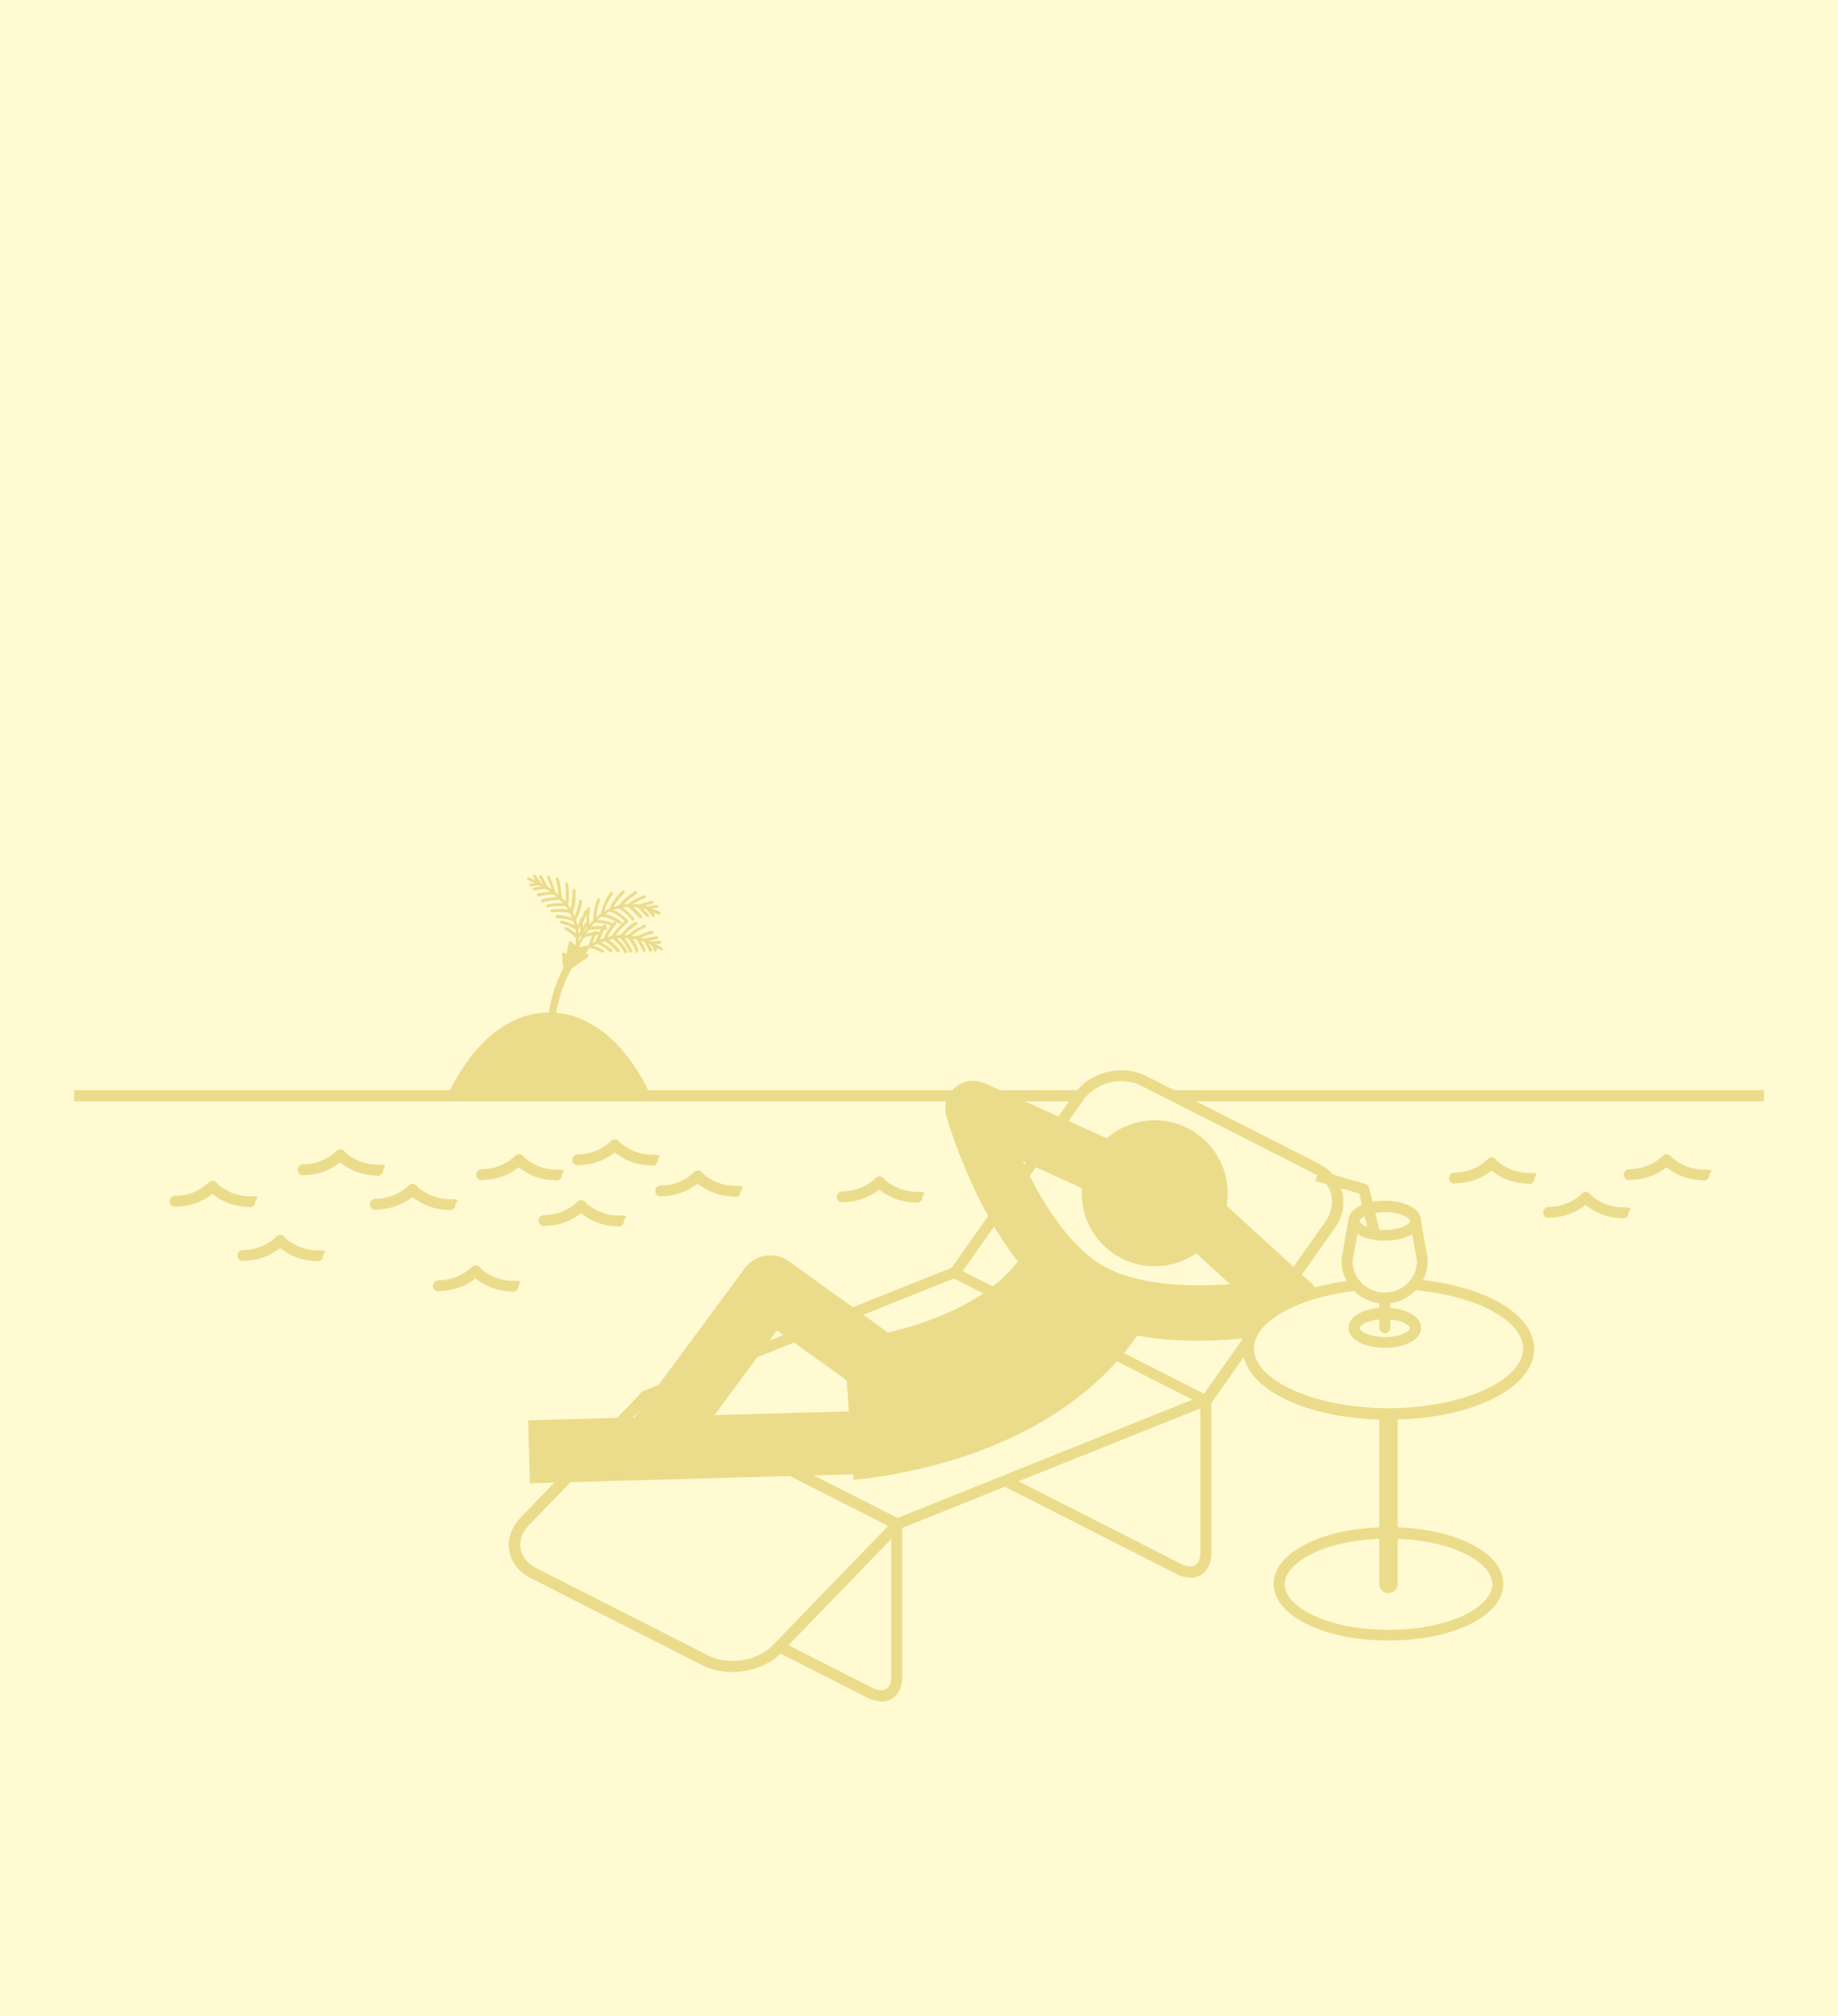 <?xml version="1.0" encoding="UTF-8"?>
<svg xmlns="http://www.w3.org/2000/svg" version="1.1" viewBox="0 0 496 544">
  <defs>
    <style>
      .cls-1 {
        fill: none;
      }

      .cls-2 {
        fill: #ebdc8c;
      }

      .cls-3 {
        fill: #fffad2;
      }
    </style>
  </defs>
  <!-- Generator: Adobe Illustrator 28.7.1, SVG Export Plug-In . SVG Version: 1.2.0 Build 142)  -->
  <g>
    <g id="uuid-1cae4eca-eeca-4bfc-804a-6794ef197650">
      <rect class="cls-3" width="496" height="544"/>
      <rect class="cls-2" x="20" y="294.2" width="456" height="3"/>
      <path class="cls-2" d="M101.3,326.5c-.8,0-1.5-.7-1.5-1.5s.7-1.5,1.5-1.5c3.4,0,6.6-1.3,9-3.6.6-.6,1.5-.6,2.1,0,.6.6.6,1.5,0,2.1-3,2.9-6.9,4.4-11,4.4Z"/>
      <path class="cls-2" d="M121.3,326.5c-4.2,0-8.1-1.6-11-4.4-.6-.6-.6-1.5,0-2.1.6-.6,1.5-.6,2.1,0,2.4,2.3,5.6,3.6,9,3.6s1.5.7,1.5,1.5-.7,1.5-1.5,1.5Z"/>
      <path class="cls-2" d="M146.8,330.9c-.8,0-1.5-.7-1.5-1.5s.7-1.5,1.5-1.5c3.4,0,6.6-1.3,9-3.6.6-.6,1.5-.6,2.1,0,.6.6.6,1.5,0,2.1-3,2.9-6.9,4.4-11,4.4Z"/>
      <path class="cls-2" d="M166.8,330.9c-4.2,0-8.1-1.6-11-4.4-.6-.6-.6-1.5,0-2.1.6-.6,1.5-.6,2.1,0,2.4,2.3,5.6,3.6,9,3.6s1.5.7,1.5,1.5-.7,1.5-1.5,1.5Z"/>
      <path class="cls-2" d="M178.3,322.9c-.8,0-1.5-.7-1.5-1.5s.7-1.5,1.5-1.5c3.4,0,6.6-1.3,9-3.6.6-.6,1.5-.6,2.1,0,.6.6.6,1.5,0,2.1-3,2.9-6.9,4.4-11,4.4Z"/>
      <path class="cls-2" d="M198.3,322.9c-4.2,0-8.1-1.6-11-4.4-.6-.6-.6-1.5,0-2.1.6-.6,1.5-.6,2.1,0,2.4,2.3,5.6,3.6,9,3.6s1.5.7,1.5,1.5-.7,1.5-1.5,1.5Z"/>
      <path class="cls-2" d="M81.8,317.2c-.8,0-1.5-.7-1.5-1.5s.7-1.5,1.5-1.5c3.4,0,6.6-1.3,9-3.6.6-.6,1.5-.6,2.1,0,.6.6.6,1.5,0,2.1-3,2.9-6.9,4.4-11,4.4Z"/>
      <path class="cls-2" d="M101.8,317.2c-4.2,0-8.1-1.6-11-4.4-.6-.6-.6-1.5,0-2.1.6-.6,1.5-.6,2.1,0,2.4,2.3,5.6,3.6,9,3.6s1.5.7,1.5,1.5-.7,1.5-1.5,1.5Z"/>
      <path class="cls-2" d="M47.3,325.7c-.8,0-1.5-.7-1.5-1.5s.7-1.5,1.5-1.5c3.4,0,6.6-1.3,9-3.6.6-.6,1.5-.6,2.1,0,.6.6.6,1.5,0,2.1-3,2.9-6.9,4.4-11,4.4Z"/>
      <path class="cls-2" d="M67.3,325.7c-4.2,0-8.1-1.6-11-4.4-.6-.6-.6-1.5,0-2.1.6-.6,1.5-.6,2.1,0,2.4,2.3,5.6,3.6,9,3.6s1.5.7,1.5,1.5-.7,1.5-1.5,1.5Z"/>
      <path class="cls-2" d="M65.6,340.3c-.8,0-1.5-.7-1.5-1.5s.7-1.5,1.5-1.5c3.4,0,6.6-1.3,9-3.6.6-.6,1.5-.6,2.1,0,.6.6.6,1.5,0,2.1-3,2.9-6.9,4.4-11,4.4Z"/>
      <path class="cls-2" d="M85.6,340.3c-4.2,0-8.1-1.6-11-4.4-.6-.6-.6-1.5,0-2.1.6-.6,1.5-.6,2.1,0,2.4,2.3,5.6,3.6,9,3.6s1.5.7,1.5,1.5-.7,1.5-1.5,1.5Z"/>
      <path class="cls-2" d="M118.3,348.5c-.8,0-1.5-.7-1.5-1.5s.7-1.5,1.5-1.5c3.4,0,6.6-1.3,9-3.6.6-.6,1.5-.6,2.1,0,.6.6.6,1.5,0,2.1-3,2.9-6.9,4.4-11,4.4Z"/>
      <path class="cls-2" d="M138.3,348.5c-4.2,0-8.1-1.6-11-4.4-.6-.6-.6-1.5,0-2.1.6-.6,1.5-.6,2.1,0,2.4,2.3,5.6,3.6,9,3.6s1.5.7,1.5,1.5-.7,1.5-1.5,1.5Z"/>
      <path class="cls-2" d="M227.3,324.5c-.8,0-1.5-.7-1.5-1.5s.7-1.5,1.5-1.5c3.4,0,6.6-1.3,9-3.6.6-.6,1.5-.6,2.1,0,.6.6.6,1.5,0,2.1-3,2.9-6.9,4.4-11,4.4Z"/>
      <path class="cls-2" d="M247.3,324.5c-4.2,0-8.1-1.6-11-4.4-.6-.6-.6-1.5,0-2.1.6-.6,1.5-.6,2.1,0,2.4,2.3,5.6,3.6,9,3.6s1.5.7,1.5,1.5-.7,1.5-1.5,1.5Z"/>
      <path class="cls-2" d="M392.5,319.4c-.8,0-1.5-.7-1.5-1.5s.7-1.5,1.5-1.5c3.4,0,6.6-1.3,9-3.6.6-.6,1.5-.6,2.1,0,.6.6.6,1.5,0,2.1-3,2.9-6.9,4.4-11,4.4Z"/>
      <path class="cls-2" d="M412.5,319.4c-4.2,0-8.1-1.6-11-4.4-.6-.6-.6-1.5,0-2.1.6-.6,1.5-.6,2.1,0,2.4,2.3,5.6,3.6,9,3.6s1.5.7,1.5,1.5-.7,1.5-1.5,1.5Z"/>
      <path class="cls-2" d="M417.9,328.7c-.8,0-1.5-.7-1.5-1.5s.7-1.5,1.5-1.5c3.4,0,6.6-1.3,9-3.6.6-.6,1.5-.6,2.1,0,.6.6.6,1.5,0,2.1-3,2.8-6.9,4.4-11,4.4Z"/>
      <path class="cls-2" d="M437.9,328.7c-4.2,0-8.1-1.6-11-4.4-.6-.6-.6-1.5,0-2.1.6-.6,1.5-.6,2.1,0,2.4,2.3,5.6,3.6,9,3.6s1.5.7,1.5,1.5-.7,1.5-1.5,1.5Z"/>
      <path class="cls-2" d="M439.7,318.5c-.8,0-1.5-.7-1.5-1.5s.7-1.5,1.5-1.5c3.4,0,6.6-1.3,9-3.6.6-.6,1.5-.6,2.1,0,.6.6.6,1.5,0,2.1-3,2.9-6.9,4.4-11,4.4Z"/>
      <path class="cls-2" d="M459.7,318.5c-4.2,0-8.1-1.6-11-4.4-.6-.6-.6-1.5,0-2.1.6-.6,1.5-.6,2.1,0,2.4,2.3,5.6,3.6,9,3.6s1.5.7,1.5,1.5-.7,1.5-1.5,1.5Z"/>
      <path class="cls-2" d="M130,318.5c-.8,0-1.5-.7-1.5-1.5s.7-1.5,1.5-1.5c3.4,0,6.6-1.3,9-3.6.6-.6,1.5-.6,2.1,0,.6.6.6,1.5,0,2.1-3,2.9-6.9,4.4-11,4.4Z"/>
      <path class="cls-2" d="M150,318.5c-4.2,0-8.1-1.6-11-4.4-.6-.6-.6-1.5,0-2.1.6-.6,1.5-.6,2.1,0,2.4,2.3,5.6,3.6,9,3.6s1.5.7,1.5,1.5-.7,1.5-1.5,1.5Z"/>
      <path class="cls-2" d="M155.9,314.5c-.8,0-1.5-.7-1.5-1.5s.7-1.5,1.5-1.5c3.4,0,6.6-1.3,9-3.6.6-.6,1.5-.6,2.1,0,.6.6.6,1.5,0,2.1-3,2.9-6.9,4.4-11,4.4Z"/>
      <path class="cls-2" d="M175.9,314.5c-4.2,0-8.1-1.6-11-4.4-.6-.6-.6-1.5,0-2.1.6-.6,1.5-.6,2.1,0,2.4,2.3,5.6,3.6,9,3.6s1.5.7,1.5,1.5-.7,1.5-1.5,1.5Z"/>
      <g>
        <path class="cls-2" d="M148.1,274.7c-17,0-25.7,21-25.7,21h51.4s-8.7-21-25.7-21h0Z"/>
        <path class="cls-2" d="M173.8,297.2h-51.4c-.5,0-1-.2-1.2-.7-.3-.4-.3-.9-.1-1.4,0-.2,2.3-5.5,6.7-10.9,5.9-7.2,13-11,20.4-11,0,0,0,0,0,0,0,0,0,0,0,0,7.4,0,14.5,3.8,20.4,11,4.4,5.4,6.6,10.6,6.7,10.9.2.5.1,1-.1,1.4-.3.4-.7.7-1.2.7ZM124.8,294.2h46.7c-2.7-5.1-10.6-18-23.3-18-12.7,0-20.7,12.9-23.3,18Z"/>
      </g>
      <path class="cls-2" d="M148.3,284.4c-.5,0-1-.4-1-.9,0-.6-.7-15.3,6.7-25.3.3-.4,1-.5,1.4-.2.4.3.5,1,.2,1.4-7,9.5-6.3,23.9-6.3,24,0,.6-.4,1-.9,1,0,0,0,0,0,0Z"/>
      <path class="cls-2" d="M155.1,258.8c-.1,0-.2,0-.3-.1-.2-.2-.1-.4,0-.6,2.9-2.8,6.3-4.6,9.9-5.4,3.5-.8,7.5-.3,11.1,1.4.2,0,.3.3.2.5,0,.2-.3.3-.5.2-3.5-1.6-7.3-2.1-10.6-1.3-3.5.7-6.7,2.6-9.5,5.2,0,0-.2.1-.3.1Z"/>
      <path class="cls-2" d="M175.9,254.9c-.2,0-.4-.1-.4-.3,0-.2,0-.4.3-.5.6-.1,1.2-.1,1.7-.2.2,0,.4,0,.6,0,.2,0,.4.2.4.4,0,.2-.2.4-.4.4-.2,0-.4,0-.6,0-.6,0-1.1,0-1.6.1,0,0,0,0,0,0Z"/>
      <path class="cls-2" d="M178.5,256.4c0,0-.1,0-.2,0-.3-.2-.6-.3-.9-.5-.5-.3-1-.6-1.6-.9-.2,0-.3-.3-.2-.5,0-.2.3-.3.5-.2.6.3,1.1.6,1.6.9.3.2.6.3.9.5.2.1.3.4.2.5,0,.1-.2.2-.4.2Z"/>
      <path class="cls-2" d="M174,254.1c-.2,0-.3-.1-.4-.3,0-.2,0-.4.3-.5,1-.3,2.1-.5,3.3-.7.2,0,.4.1.5.3,0,.2-.1.4-.3.5-1.1.2-2.2.4-3.2.7,0,0,0,0-.1,0Z"/>
      <path class="cls-2" d="M171.8,253.5c-.2,0-.3,0-.4-.2,0-.2,0-.4.2-.5,1.3-.6,2.8-1.3,4.2-1.6.2,0,.4,0,.5.3s0,.4-.3.5c-1.4.3-2.8.9-4,1.5,0,0-.1,0-.2,0Z"/>
      <path class="cls-2" d="M169.7,253.1c-.1,0-.2,0-.3-.1-.1-.2-.1-.4,0-.6.7-.6,1.3-1.1,2.1-1.6.8-.5,1.6-.9,2.4-1.3.2,0,.4,0,.5.2,0,.2,0,.4-.2.5-.8.4-1.5.7-2.3,1.2-.7.5-1.4,1-2,1.5,0,0-.2,0-.3,0Z"/>
      <path class="cls-2" d="M167.6,253.1c0,0-.2,0-.3,0-.2-.1-.2-.4,0-.6.5-.6,1.2-1.3,1.8-2,.6-.5,1.3-1.1,2.3-1.7.2-.1.4,0,.6.1s0,.4-.1.6c-.9.6-1.6,1.1-2.2,1.6-.7.6-1.3,1.3-1.8,1.9,0,0-.2.1-.3.1Z"/>
      <path class="cls-2" d="M165.3,253.3c0,0-.1,0-.2,0-.2-.1-.2-.4-.1-.6.5-.8,1.1-1.6,1.7-2.3.7-.8,1.4-1.5,2.1-2.1.2-.1.4-.1.6,0,.1.2.1.4,0,.6-.7.6-1.4,1.3-2.1,2-.6.7-1.1,1.5-1.6,2.2,0,.1-.2.2-.3.2Z"/>
      <path class="cls-2" d="M163.2,253.9c0,0-.1,0-.2,0-.2,0-.3-.3-.2-.5.8-1.8,1.7-3.3,2.8-4.6.1-.2.4-.2.6,0,.2.1.2.4,0,.6-1,1.2-1.9,2.7-2.7,4.4,0,.2-.2.2-.4.2Z"/>
      <path class="cls-2" d="M161.1,254.7s0,0-.1,0c-.2,0-.3-.3-.3-.5.2-.8.5-1.5.9-2.3.4-.9.8-1.6,1.2-2.3.1-.2.4-.2.6-.1.2.1.2.4.1.6-.4.6-.8,1.3-1.1,2.2-.4.8-.6,1.5-.8,2.2,0,.2-.2.3-.4.3Z"/>
      <path class="cls-2" d="M159.2,255.7s0,0,0,0c-.2,0-.3-.3-.3-.5.1-.6.3-1.3.6-1.9.2-.5.4-1.1.8-1.9,0-.2.3-.3.5-.2.2,0,.3.3.2.5-.3.8-.6,1.3-.8,1.9-.2.6-.4,1.3-.5,1.9,0,.2-.2.3-.4.3Z"/>
      <path class="cls-2" d="M177,256.9c-.1,0-.3,0-.4-.2l-.2-.5c-.2-.5-.5-1-.8-1.5-.1-.2,0-.4,0-.6.2-.1.4,0,.6,0,.3.5.6,1,.9,1.6l.2.4c0,.2,0,.4-.2.5,0,0-.1,0-.2,0Z"/>
      <path class="cls-2" d="M175.6,256.8c-.1,0-.3,0-.4-.2-.4-.8-.9-1.8-1.5-2.7-.1-.2,0-.4.1-.6.2-.1.4,0,.6.1.6,1,1.1,1.9,1.6,2.8,0,.2,0,.4-.2.5,0,0-.1,0-.2,0Z"/>
      <path class="cls-2" d="M173.9,257c-.2,0-.3,0-.4-.3-.5-1.3-1.2-2.3-2-3.5-.1-.2,0-.4,0-.6.2-.1.4,0,.6,0,.8,1.2,1.6,2.3,2.1,3.6,0,.2,0,.4-.2.5,0,0,0,0-.1,0Z"/>
      <path class="cls-2" d="M172,257.2c-.2,0-.3,0-.4-.3-.3-.7-.6-1.4-1-2.1-.4-.6-.8-1.3-1.3-2-.1-.2,0-.4,0-.6.2-.1.4,0,.6,0,.5.7,1,1.4,1.4,2,.4.7.7,1.4,1,2.2,0,.2,0,.4-.2.5,0,0,0,0-.1,0Z"/>
      <path class="cls-2" d="M170.3,257.1c-.1,0-.3,0-.4-.2-.4-.8-.8-1.5-1.2-2.1-.5-.6-1-1.3-1.5-1.9-.2-.2-.1-.4,0-.6.2-.2.4-.1.6,0,.6.6,1.1,1.3,1.6,2,.4.6.8,1.3,1.2,2.2,0,.2,0,.4-.2.5,0,0-.1,0-.2,0Z"/>
      <path class="cls-2" d="M168.8,257.2c-.1,0-.3,0-.3-.2-.5-.8-1-1.5-1.4-2-.5-.6-1.2-1.2-1.9-1.8-.2-.1-.2-.4,0-.6s.4-.2.6,0c.8.6,1.4,1.3,2,1.9.5.6,1,1.3,1.5,2.1.1.2,0,.4-.1.6,0,0-.1,0-.2,0Z"/>
      <path class="cls-2" d="M166.8,257c-.1,0-.2,0-.3-.1-.9-1.1-2-2.1-3.5-3.1-.2-.1-.2-.4-.1-.6.1-.2.4-.2.6-.1,1.6,1,2.8,2.1,3.7,3.2.1.2.1.4,0,.6,0,0-.2,0-.2,0Z"/>
      <path class="cls-2" d="M164.9,257c0,0-.2,0-.3-.1-.5-.4-1-.8-1.7-1.3-.7-.4-1.4-.8-2-1.1-.2,0-.3-.3-.2-.5,0-.2.3-.3.5-.2.7.3,1.3.7,2.1,1.1.8.5,1.3.9,1.8,1.3.2.1.2.4,0,.6,0,0-.2.1-.3.1Z"/>
      <path class="cls-2" d="M162.7,257.1c0,0-.1,0-.2,0-.5-.3-1.1-.5-1.7-.8-.6-.2-1.1-.4-1.8-.6-.2,0-.3-.3-.3-.5,0-.2.3-.3.5-.3.6.2,1.2.4,1.9.6.6.3,1.2.5,1.7.8.2.1.3.3.2.5,0,.1-.2.2-.4.2Z"/>
      <path class="cls-2" d="M155,258.6s0,0-.1,0c-.2,0-.3-.3-.3-.5.7-2.2,1.6-4.2,2.7-6.1,1.2-2,2.7-3.7,4.4-5.1.9-.7,1.9-1.3,2.9-1.8,1.2-.5,2.3-.8,3.2-1,2-.3,4.2-.2,6.7.4.2,0,.3.3.3.5,0,.2-.3.3-.5.3-2.3-.6-4.5-.8-6.3-.4-.9.1-1.9.4-3.1.9-.9.4-1.8,1-2.7,1.6-1.6,1.3-3,2.9-4.2,4.8-1.1,1.8-2,3.8-2.6,5.9,0,.2-.2.3-.4.3Z"/>
      <path class="cls-2" d="M174.6,245.5c-.2,0-.3-.1-.4-.3,0-.2,0-.4.3-.5.7-.2,1.3-.3,2-.4h.7c.2-.1.4,0,.5.2,0,.2-.1.4-.3.5h-.7c-.6.2-1.2.3-1.9.4,0,0,0,0-.1,0Z"/>
      <path class="cls-2" d="M177.9,246.8c0,0-.1,0-.2,0-1-.5-2-.8-3.1-1.2-.2,0-.3-.3-.3-.5,0-.2.3-.3.5-.3,1.1.3,2.1.7,3.2,1.2.2,0,.3.3.2.5,0,.1-.2.2-.4.2Z"/>
      <path class="cls-2" d="M172.3,245c-.2,0-.3,0-.4-.3,0-.2,0-.4.2-.5h.4c.5-.3.9-.5,1.4-.6.6-.2,1.2-.3,1.9-.5.2,0,.4,0,.5.3,0,.2,0,.4-.3.5-.6.1-1.2.3-1.8.5-.5.1-.9.3-1.3.5h-.4c0,.2,0,.2-.1.2Z"/>
      <path class="cls-2" d="M169.6,244.8c-.1,0-.2,0-.3-.2-.1-.2-.1-.4,0-.6,1.2-.9,2.7-1.7,4.5-2.4.2,0,.4,0,.5.2,0,.2,0,.4-.2.5-1.7.6-3.1,1.4-4.3,2.3,0,0-.2,0-.2,0Z"/>
      <path class="cls-2" d="M167.1,245.1c0,0-.2,0-.2,0-.2-.1-.2-.4,0-.6,1-1.5,2.5-2.8,4.4-4,.2-.1.4,0,.6.1.1.2,0,.4-.1.6-1.8,1.1-3.2,2.4-4.1,3.8,0,.1-.2.2-.3.2Z"/>
      <path class="cls-2" d="M164.7,245.9s0,0-.1,0c-.2,0-.3-.3-.2-.5.7-1.8,1.9-3.5,3.5-5,.2-.1.4-.1.6,0,.1.2.1.4,0,.6-1.5,1.4-2.7,3-3.3,4.7,0,.2-.2.3-.4.3Z"/>
      <path class="cls-2" d="M162.4,247.3s0,0,0,0c-.2,0-.4-.2-.3-.5.4-2.1,1.3-4.2,2.6-6,.1-.2.4-.2.6,0,.2.1.2.4,0,.6-1.3,1.7-2.1,3.7-2.5,5.6,0,.2-.2.3-.4.3Z"/>
      <path class="cls-2" d="M160.5,248.9c-.2,0-.4-.2-.4-.4,0-2,.3-4,1.1-5.8,0-.2.3-.3.5-.2.2,0,.3.3.2.5-.7,1.8-1,3.6-1,5.5,0,.2-.2.4-.4.4h0Z"/>
      <path class="cls-2" d="M158.8,250.9c-.2,0-.4-.1-.4-.3-.2-1.8-.2-3.7,0-5.4,0-.2.2-.4.5-.3.2,0,.4.2.3.5-.3,1.7-.3,3.4,0,5.2,0,.2-.1.4-.3.4,0,0,0,0,0,0Z"/>
      <path class="cls-2" d="M157.3,253.1c-.2,0-.4-.1-.4-.3-.3-1.5-.4-3-.4-4.4s.2-.4.4-.4.4.2.4.4c0,1.4.1,2.9.4,4.3,0,.2,0,.4-.3.5,0,0,0,0,0,0Z"/>
      <path class="cls-2" d="M176.3,247.4c-.1,0-.2,0-.3-.1l-.4-.5c-.4-.5-.8-1-1.2-1.4-.2-.2-.2-.4,0-.6.2-.2.4-.2.6,0,.5.4.9,1,1.3,1.4l.4.5c.1.2.1.4,0,.6,0,0-.2,0-.3,0Z"/>
      <path class="cls-2" d="M174.7,247.5c-.1,0-.2,0-.3-.2-.3-.4-.6-.7-1-1.1h-.1c-.3-.5-.6-.8-1-1.1l-.3-.3c-.2-.1-.2-.4,0-.6.1-.2.4-.2.6,0l.3.3c.4.3.7.6,1,1v.2c.5.4.8.8,1.2,1.2.1.2.1.4,0,.6,0,0-.2,0-.2,0Z"/>
      <path class="cls-2" d="M172.8,247.9c-.1,0-.2,0-.3-.2-1-1.2-2-2.2-3.1-3-.2-.1-.2-.4-.1-.6.1-.2.4-.2.6-.1,1.2.8,2.3,1.9,3.3,3.1.1.2.1.4,0,.6,0,0-.2,0-.2,0Z"/>
      <path class="cls-2" d="M170.8,248.5c-.1,0-.2,0-.3-.2-1-1.4-2.2-2.4-3.6-3.2-.2-.1-.3-.4-.2-.5s.3-.3.5-.2c1.5.8,2.8,2,3.9,3.4.1.2,0,.4,0,.6,0,0-.2,0-.2,0Z"/>
      <path class="cls-2" d="M169,248.8c-.1,0-.2,0-.3-.1-1.1-1.2-2.5-2.1-4.1-2.7-.2,0-.3-.3-.2-.5,0-.2.3-.3.5-.2,1.7.6,3.2,1.6,4.4,2.9.1.2.1.4,0,.6,0,0-.2.1-.3.1Z"/>
      <path class="cls-2" d="M167.4,249.3c0,0-.2,0-.3,0-1.3-1-2.9-1.7-4.8-2-.2,0-.4-.2-.3-.5,0-.2.2-.4.5-.3,2,.3,3.8,1.1,5.1,2.2.2.1.2.4,0,.6,0,0-.2.1-.3.1Z"/>
      <path class="cls-2" d="M165.4,249.9c0,0-.1,0-.2,0-1.4-.6-3-.9-4.8-.9h0c-.2,0-.4-.2-.4-.4,0-.2.2-.4.5-.4,1.9,0,3.6.4,5,1,.2,0,.3.3.2.5,0,.1-.2.2-.4.2Z"/>
      <path class="cls-2" d="M158.8,250.9c-.2,0-.4-.1-.4-.3,0-.2.1-.4.3-.5,1.8-.3,3.4-.3,4.9,0,.2,0,.4.2.3.5,0,.2-.2.4-.5.3-1.4-.2-3-.2-4.6,0,0,0,0,0,0,0Z"/>
      <path class="cls-2" d="M157.3,253.1c-.2,0-.3-.1-.4-.3,0-.2,0-.4.3-.5,1.4-.5,2.7-.8,4.1-.9.2,0,.4.1.4.4,0,.2-.1.4-.4.4-1.3.1-2.6.4-3.9.9,0,0,0,0-.1,0Z"/>
      <path class="cls-2" d="M155,258.6s0,0-.1,0c-.2,0-.3-.3-.3-.5.6-1.9.9-3.8.8-5.7,0-1.9-.6-3.8-1.4-5.6-2-4.1-5.7-6.5-8.3-7.8-.2,0-.3-.3-.2-.5s.3-.3.5-.2c2.8,1.4,6.6,3.9,8.7,8.2.9,1.9,1.4,3.9,1.5,5.9,0,2-.2,4-.8,6,0,.2-.2.3-.4.3Z"/>
      <path class="cls-2" d="M143.2,239.2c-.2,0-.4-.1-.4-.3,0-.2.1-.4.3-.5h.4c.7-.2,1.3-.3,2-.3.2,0,.4.1.4.4,0,.2-.1.4-.4.4-.6,0-1.3.2-1.9.3h-.4c0,0,0,0,0,0Z"/>
      <path class="cls-2" d="M145.5,238.7c0,0-.1,0-.2,0l-2.8-1.2c-.2,0-.3-.3-.2-.5,0-.2.3-.3.5-.2l2.8,1.2c.2,0,.3.3.2.5,0,.2-.2.2-.4.2Z"/>
      <path class="cls-2" d="M144.2,240.3c-.2,0-.4-.1-.4-.3,0-.2,0-.4.3-.5,1-.2,1.9-.3,2.9-.3h.4c.2,0,.4.1.4.3,0,.2-.1.4-.4.4h-.4c-1,.1-1.9.2-2.8.4,0,0,0,0,0,0Z"/>
      <path class="cls-2" d="M145.3,241.9c-.2,0-.4-.1-.4-.3,0-.2,0-.4.3-.5.7-.1,1.4-.3,2.1-.4.8,0,1.5-.1,2.2-.1.2,0,.4.2.4.4s-.2.4-.4.4c-.6,0-1.4,0-2.1.1-.7.1-1.4.2-2.1.4,0,0,0,0,0,0Z"/>
      <path class="cls-2" d="M146.4,243.5c-.2,0-.3-.1-.4-.3,0-.2,0-.4.3-.5,1.4-.4,3.2-.7,4.9-.7.2,0,.4.2.4.4s-.2.4-.4.4c-1.6,0-3.4.3-4.7.7,0,0,0,0,0,0Z"/>
      <path class="cls-2" d="M147.8,244.9c-.2,0-.3-.1-.4-.3,0-.2,0-.4.3-.5.8-.2,1.5-.3,2.5-.4.4,0,.9,0,1.3,0,.4,0,.9,0,1.3,0s.4.2.4.4c0,.2-.2.4-.4.4-.4,0-.9,0-1.3,0-.4,0-.8,0-1.3,0-.9,0-1.6.2-2.3.3,0,0,0,0,0,0Z"/>
      <path class="cls-2" d="M154,246.5s0,0,0,0c-.5-.1-.9-.2-1.3-.3-.4,0-.8,0-1.2-.1-.5,0-.9,0-1.3,0-.4,0-.8,0-1.2.1-.2,0-.4-.1-.5-.3,0-.2.1-.4.3-.5.5,0,.9-.1,1.3-.1.4,0,.9,0,1.3,0,.5,0,1,0,1.4.1.4,0,.9.2,1.4.3.2,0,.3.3.3.5,0,.2-.2.3-.4.3Z"/>
      <path class="cls-2" d="M155,248.7s0,0-.1,0c-.8-.3-1.5-.6-2.3-.7-.7-.1-1.5-.2-2.3-.3-.2,0-.4-.2-.4-.4,0-.2.2-.4.4-.4.8,0,1.6.1,2.4.3.9.2,1.6.5,2.5.8.2,0,.3.3.2.5,0,.2-.2.3-.4.3Z"/>
      <path class="cls-2" d="M155.6,250.9c0,0-.1,0-.2,0-.6-.4-1.3-.7-2-1.1-.7-.3-1.5-.5-2-.6-.2,0-.3-.3-.3-.5s.3-.3.5-.3c.6.1,1.4.4,2.2.7.8.4,1.5.7,2.1,1.1.2.1.2.4.1.6,0,.1-.2.2-.3.2Z"/>
      <path class="cls-2" d="M155.8,253.3c-.1,0-.2,0-.3-.1-.2-.2-.5-.5-.7-.7-.2-.2-.5-.4-.7-.6-.6-.4-1-.7-1.5-1-.2,0-.3-.3-.2-.5,0-.2.3-.3.5-.2.6.3,1.1.6,1.6,1,.3.2.6.5.9.7.3.2.5.5.7.7s.2.4,0,.6-.2.1-.3.1Z"/>
      <path class="cls-2" d="M145.6,238.9c-.1,0-.3,0-.3-.2-.4-.6-.7-1.1-1.2-1.7l-.2-.3c-.1-.2,0-.4,0-.6.2-.1.4,0,.6,0l.2.3c.4.6.8,1.1,1.2,1.7.1.2,0,.4-.1.6,0,0-.1,0-.2,0Z"/>
      <path class="cls-2" d="M147.5,240c-.1,0-.3,0-.4-.2l-.3-.6c-.4-.8-.8-1.7-1.3-2.4-.1-.2,0-.4.1-.6.2-.1.4,0,.6.1.5.8.9,1.7,1.4,2.5l.3.6c0,.2,0,.4-.2.5,0,0-.1,0-.2,0Z"/>
      <path class="cls-2" d="M149.5,241.4c-.2,0-.3-.1-.4-.3-.2-.8-.4-1.5-.6-2.2-.2-.6-.5-1.2-.9-2.1,0-.2,0-.4.2-.5.2,0,.4,0,.5.2.4.8.7,1.5.9,2.1.2.7.4,1.4.7,2.2,0,.2,0,.4-.3.5,0,0,0,0-.1,0Z"/>
      <path class="cls-2" d="M151.2,242.9h0c-.2,0-.4-.2-.4-.4,0-1.8-.4-3.6-.8-5.2,0-.2,0-.4.3-.5.2,0,.4,0,.5.3.4,1.7.8,3.5.8,5.4,0,.2-.2.4-.4.4Z"/>
      <path class="cls-2" d="M152.8,244.5s0,0,0,0c-.2,0-.4-.2-.3-.5,0-.4.1-.9.2-1.3,0-.3,0-.7,0-1v-.3c0-1.1,0-2-.2-2.8,0-.2.1-.4.3-.5.2,0,.4.1.5.3.1.8.2,1.8.2,2.9v.3c0,.4,0,.7,0,1.1,0,.5-.1.9-.2,1.4,0,.2-.2.3-.4.3Z"/>
      <path class="cls-2" d="M154,246.5s0,0-.1,0c-.2,0-.3-.3-.2-.5.1-.4.3-.9.4-1.3,0-.4.1-.7.2-1.1v-.3c0-.5.1-1,.2-1.5,0-.5,0-1,0-1.5,0-.2.2-.4.4-.4.2,0,.4.2.4.4,0,.5,0,1,0,1.6,0,.5,0,1-.1,1.5v.3c0,.4-.1.8-.2,1.2-.1.5-.3,1-.4,1.4,0,.2-.2.3-.4.3Z"/>
      <path class="cls-2" d="M155,248.7c0,0-.1,0-.2,0-.2-.1-.3-.3-.2-.5.4-.8.8-1.6,1-2.4.3-.8.5-1.7.7-2.7,0-.2.2-.4.5-.3.2,0,.4.2.3.5-.2,1-.4,2-.7,2.8-.3.9-.7,1.7-1.1,2.5,0,.1-.2.2-.4.2Z"/>
      <path class="cls-2" d="M155.6,251c0,0-.2,0-.2,0-.2-.1-.2-.4,0-.6.4-.6.8-1.2,1.3-2.1.4-.7.7-1.5,1-2.4,0-.2.3-.3.5-.2.2,0,.3.3.2.5-.3.9-.6,1.7-1,2.5-.5.8-.9,1.5-1.4,2.1,0,.1-.2.2-.3.2Z"/>
      <path class="cls-2" d="M155.8,253.3c0,0-.2,0-.3-.1-.2-.2-.2-.4,0-.6.2-.2.4-.5.7-.7.2-.2.3-.4.4-.6l.2-.3c.4-.6.8-1.2,1.1-1.8,0-.2.3-.3.5-.2.2,0,.3.3.2.5-.3.7-.8,1.3-1.1,1.9l-.2.3c-.1.2-.3.4-.4.6-.2.3-.5.5-.7.8,0,0-.2.1-.3.1Z"/>
      <g>
        <polygon class="cls-2" points="154.1 254.5 155.6 256.2 158.6 255.7 157.4 257.3 158.3 258 153.6 261.4 152.4 260.6 152.2 257.5 153.3 258.1 154.1 254.5"/>
        <path class="cls-2" d="M153.5,261.9c0,0-.2,0-.3,0l-1.1-.8c-.1,0-.2-.2-.2-.4l-.2-3.1c0-.2,0-.4.2-.5.2,0,.4-.1.5,0l.5.3.6-3c0-.2.2-.3.4-.4.2,0,.4,0,.5.2l1.3,1.5,2.7-.5c.2,0,.4,0,.5.2.1.2.1.4,0,.6l-.8,1.2.5.3c.1,0,.2.2.2.4s0,.3-.2.4l-4.8,3.4c0,0-.2,0-.3,0ZM152.9,260.3l.6.4,3.9-2.8-.3-.2c-.2-.2-.3-.5-.1-.7l.4-.6-1.8.3c-.2,0-.3,0-.5-.2l-.8-1-.5,2.6c0,.2-.1.3-.3.4-.1,0-.3,0-.5,0l-.3-.2.2,2Z"/>
      </g>
      <rect class="cls-1" x="20" y="44" width="456" height="456"/>
      <path class="cls-2" d="M321.2,425.7c-1.2,0-2.4-.3-3.6-.9l-53.7-27.3c-4.5-2.3-8-8-8-13v-41.1h3v41.1c0,3.8,2.9,8.5,6.3,10.3l53.7,27.3c1.4.7,2.7.8,3.6.3.9-.5,1.4-1.7,1.4-3.3v-41.1h3v41.1c0,2.6-1,4.8-2.8,5.9-.9.5-1.8.8-2.9.8Z"/>
      <path class="cls-2" d="M237.8,459.1c-1.2,0-2.4-.3-3.6-.9l-53.7-27.3c-4.5-2.3-8-8-8-13v-41.1h3v41.1c0,3.8,2.9,8.5,6.3,10.3l53.7,27.3c1.4.7,2.7.8,3.6.3.9-.5,1.4-1.7,1.4-3.3v-41.1h3v41.1c0,2.6-1,4.8-2.8,5.9-.9.5-1.8.8-2.9.8Z"/>
      <path class="cls-3" d="M242.1,411.3l-32.6,33.7c-4.6,4.7-13.2,6.2-19.1,3.2l-46.5-23.6c-5.9-3-6.9-9.3-2.4-14.1l32.6-33.7"/>
      <path class="cls-2" d="M197.4,451.2c-2.7,0-5.3-.6-7.6-1.7l-46.5-23.6c-3.3-1.7-5.4-4.3-5.9-7.5-.5-3.1.6-6.3,3.2-9l32.6-33.7,2.2,2.1-32.6,33.7c-1.9,1.9-2.7,4.2-2.3,6.4s1.9,4.1,4.3,5.3l46.5,23.6c5.3,2.7,13.2,1.4,17.3-2.9l32.6-33.7,2.2,2.1-32.6,33.7c-3.2,3.4-8.3,5.2-13.2,5.2Z"/>
      <path class="cls-3" d="M257.5,343.4l33.5-47.5c3.8-5.4,11.7-7.4,17.6-4.4l46.5,23.6c5.9,3,7.6,9.9,3.8,15.2l-33.5,47.5"/>
      <path class="cls-2" d="M326.6,378.8l-2.4-1.7,33.5-47.5c1.6-2.2,2.1-4.8,1.5-7.3-.6-2.5-2.3-4.5-4.7-5.7l-46.5-23.6c-5.3-2.7-12.3-.9-15.7,3.9l-33.5,47.5-2.4-1.7,33.5-47.5c4.2-6,13-8.2,19.5-4.8l46.5,23.6c3.2,1.6,5.5,4.4,6.3,7.7.8,3.3.1,6.8-2,9.7l-33.5,47.5Z"/>
      <g>
        <polygon class="cls-3" points="242.1 411.3 174.1 376.8 257.5 343.4 325.4 377.9 242.1 411.3"/>
        <path class="cls-2" d="M242,412.8c-.2,0-.5,0-.7-.2l-67.9-34.5c-.5-.3-.8-.8-.8-1.4,0-.6.4-1.1.9-1.3l83.3-33.3c.4-.2.9-.1,1.2,0l67.9,34.5c.5.3.8.8.8,1.4,0,.6-.4,1.1-.9,1.3l-83.3,33.4c-.2,0-.4.1-.6.1ZM177.8,376.9l64.4,32.7,79.6-31.9-64.4-32.7-79.6,31.9Z"/>
      </g>
      <path class="cls-2" d="M230.4,399.3l-2.7-37.7c10-.8,38.4-6.6,48.9-24l32.4,19.5c-9.7,16.1-26.6,28.5-48.8,35.9-15.5,5.1-28.3,6.2-29.7,6.3Z"/>
      <circle class="cls-2" cx="311.6" cy="322" r="19.7"/>
      <path class="cls-2" d="M323.2,361.8c-11.5,0-24.5-1.8-34.5-8.1-22.3-14.1-32.9-51-33.3-52.5-.8-2.8.1-5.8,2.3-7.7,2.2-1.9,5.3-2.4,8-1.2l34.4,15.5-6.2,13.7-17.9-8.1c4.8,10.4,11.9,22,20.7,27.6,9.2,5.8,23.6,6.4,35.2,5.5l-11.6-10.6,10.1-11.1,23.2,21.2c2.1,1.9,2.9,4.7,2.2,7.4-.7,2.7-2.8,4.8-5.5,5.4-.9.2-12.8,3-27.1,3Z"/>
      <rect class="cls-2" x="142.6" y="382" width="96.1" height="17" transform="translate(-10.7 5.4) rotate(-1.6)"/>
      <path class="cls-2" d="M183.4,394.7l-13.7-10.1,31.3-42.4c2.8-3.7,8-4.6,11.8-1.9l39.5,28.4-9.9,13.8-32.7-23.5-26.3,35.6Z"/>
      <g>
        <ellipse class="cls-3" cx="374.7" cy="427.4" rx="29.5" ry="13.8"/>
        <path class="cls-2" d="M374.7,442.7c-17.4,0-31-6.7-31-15.3s13.6-15.3,31-15.3,31,6.7,31,15.3-13.6,15.3-31,15.3ZM374.7,415.2c-16.7,0-28,6.3-28,12.3s11.2,12.3,28,12.3,28-6.3,28-12.3-11.2-12.3-28-12.3Z"/>
      </g>
      <path class="cls-2" d="M374.7,429.9c-1.4,0-2.5-1.1-2.5-2.5v-63.4c0-1.4,1.1-2.5,2.5-2.5s2.5,1.1,2.5,2.5v63.4c0,1.4-1.1,2.5-2.5,2.5Z"/>
      <g>
        <ellipse class="cls-3" cx="374.7" cy="364" rx="37.8" ry="17.6"/>
        <path class="cls-2" d="M374.7,383.1c-22,0-39.3-8.4-39.3-19.1s17.2-19.1,39.3-19.1,39.3,8.4,39.3,19.1-17.2,19.1-39.3,19.1ZM374.7,347.8c-19.7,0-36.3,7.4-36.3,16.1s16.6,16.1,36.3,16.1,36.3-7.4,36.3-16.1-16.6-16.1-36.3-16.1Z"/>
      </g>
      <g>
        <path class="cls-3" d="M365.4,329.5l-1.9,10.7c0,5.6,4.5,10.2,10.2,10.2s10.2-4.5,10.2-10.2l-1.9-10.7h-16.5Z"/>
        <path class="cls-2" d="M373.7,351.8c-6.4,0-11.7-5.2-11.7-11.7s0-.2,0-.3l1.9-10.7c.1-.7.8-1.2,1.5-1.2h16.5c.7,0,1.3.5,1.5,1.2l1.9,10.7c0,0,0,.2,0,.3,0,6.4-5.2,11.7-11.7,11.7ZM365,340.3c0,4.7,3.9,8.5,8.7,8.5s8.6-3.8,8.7-8.5l-1.7-9.3h-14l-1.7,9.3Z"/>
      </g>
      <g>
        <ellipse class="cls-3" cx="373.6" cy="329.5" rx="8.3" ry="3.9"/>
        <path class="cls-2" d="M373.7,334.8c-5.6,0-9.8-2.3-9.8-5.4s4.2-5.4,9.8-5.4,9.8,2.3,9.8,5.4-4.2,5.4-9.8,5.4ZM373.7,327.1c-4.5,0-6.8,1.7-6.8,2.4s2.3,2.4,6.8,2.4,6.8-1.7,6.8-2.4-2.3-2.4-6.8-2.4Z"/>
      </g>
      <g>
        <ellipse class="cls-3" cx="373.6" cy="358.3" rx="8.3" ry="3.9"/>
        <path class="cls-2" d="M373.7,363.7c-5.6,0-9.8-2.3-9.8-5.4s4.2-5.4,9.8-5.4,9.8,2.3,9.8,5.4-4.2,5.4-9.8,5.4ZM373.7,356c-4.5,0-6.8,1.7-6.8,2.4s2.3,2.4,6.8,2.4,6.8-1.7,6.8-2.4-2.3-2.4-6.8-2.4Z"/>
      </g>
      <path class="cls-2" d="M373.7,359.8c-.8,0-1.5-.7-1.5-1.5v-8c0-.8.7-1.5,1.5-1.5s1.5.7,1.5,1.5v8c0,.8-.7,1.5-1.5,1.5Z"/>
      <path class="cls-2" d="M369.4,332.8l-2.6-10.7-11.8-3.4.8-2.9,12.7,3.7c.5.1.9.6,1,1.1l2.8,11.5-2.9.7Z"/>
    </g>
  </g>
</svg>